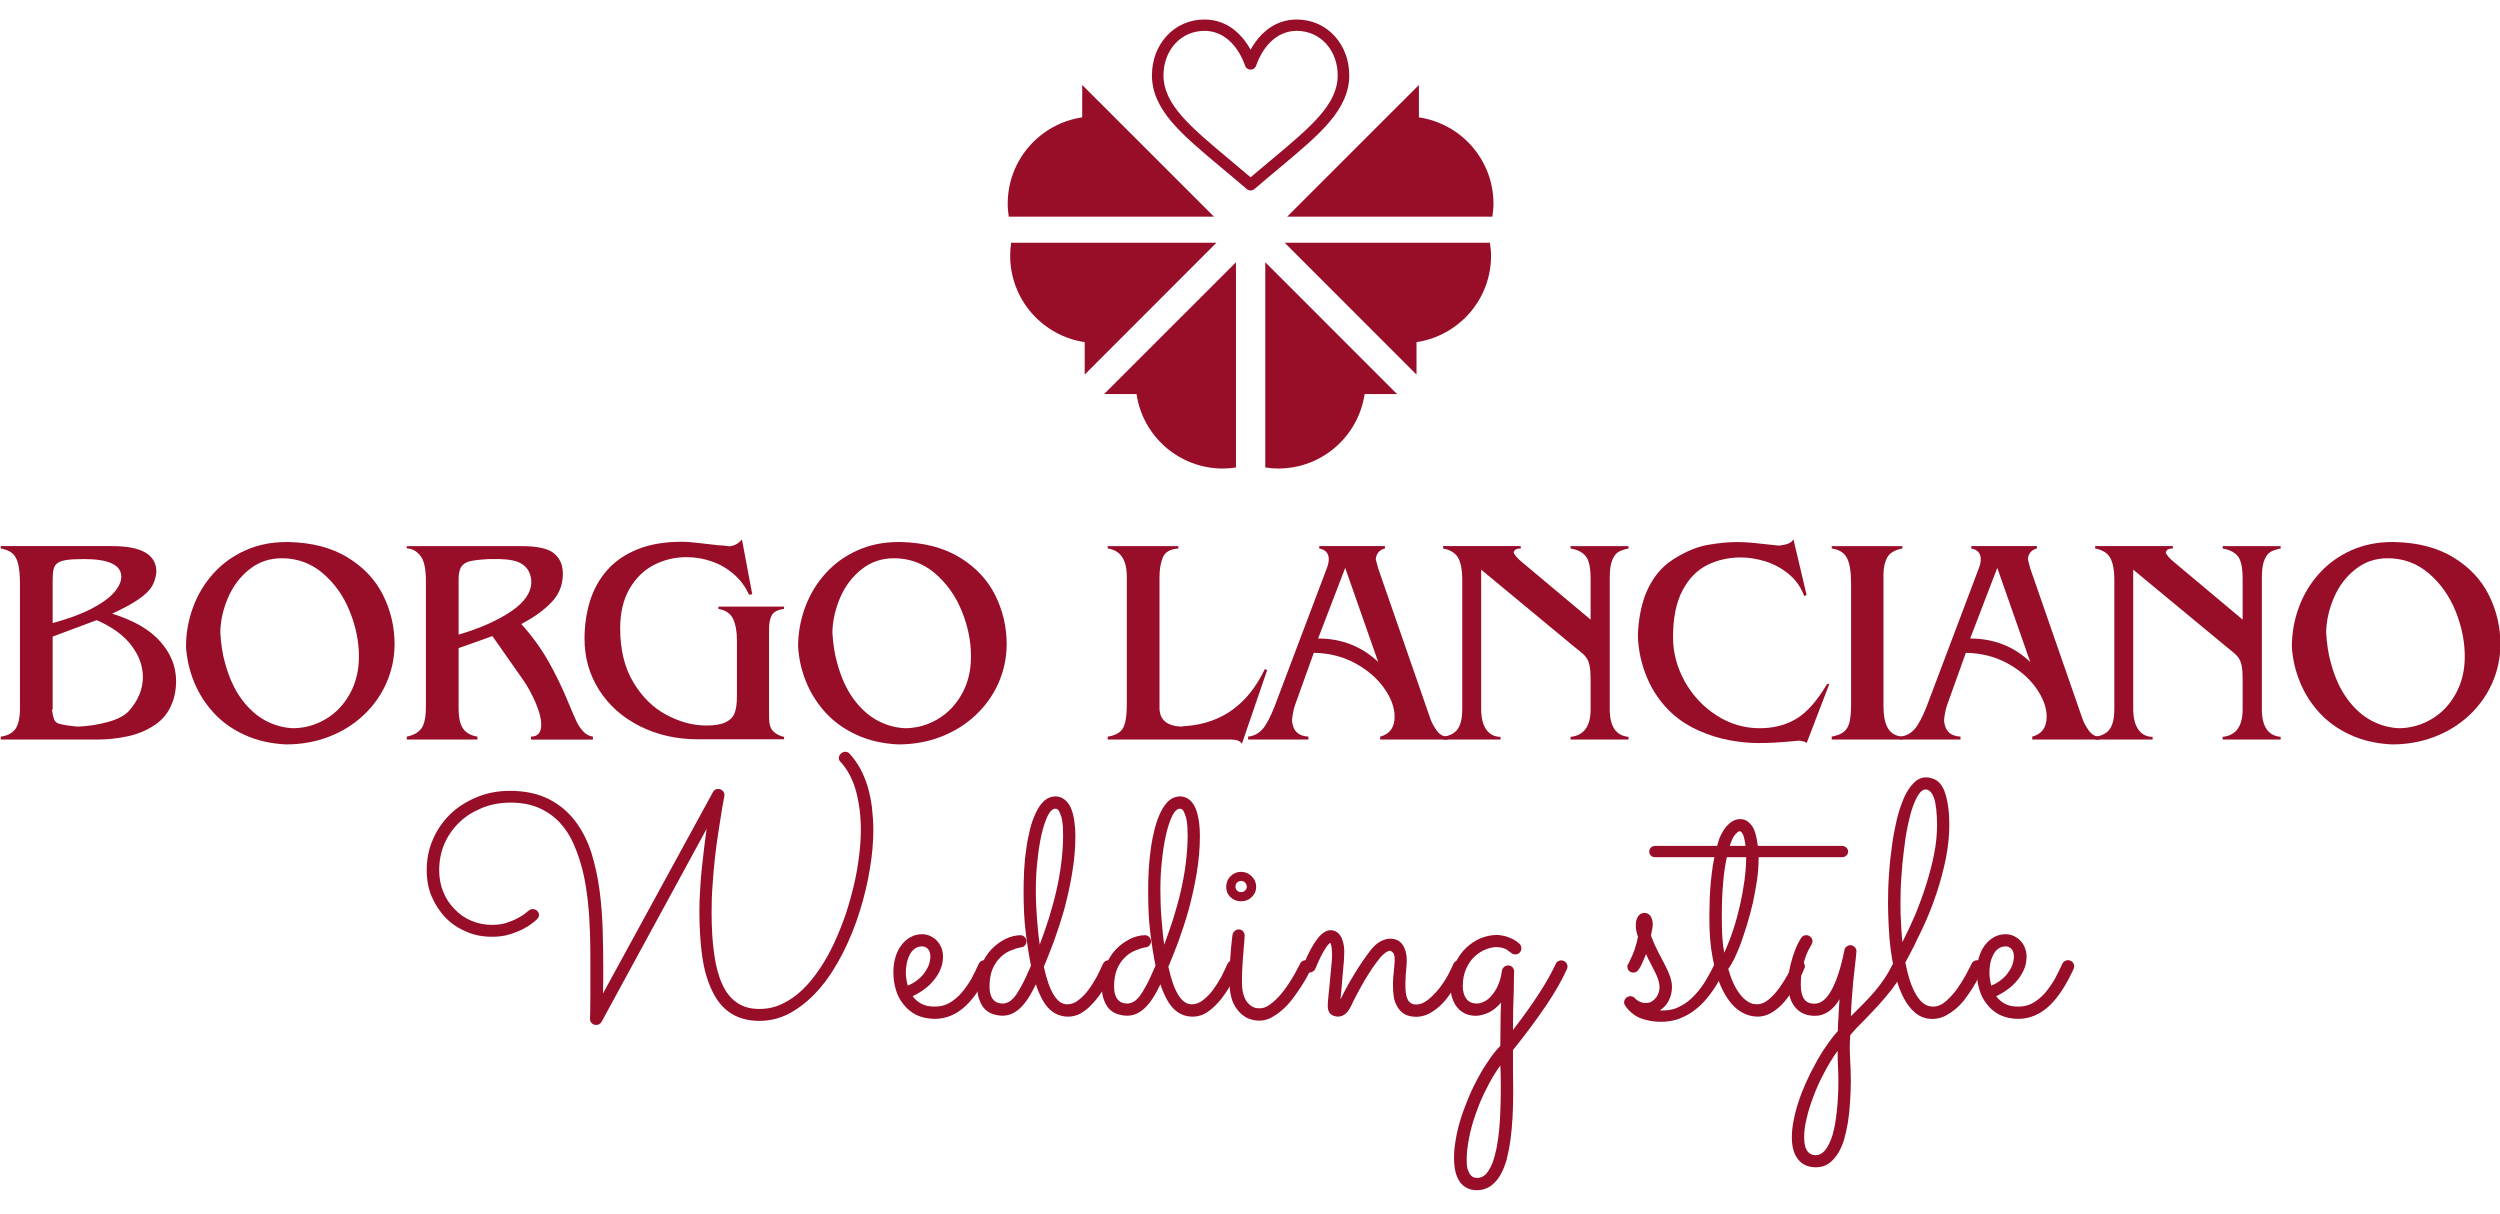 <?xml version="1.0" encoding="utf-8"?>
<!-- Generator: Adobe Illustrator 16.0.0, SVG Export Plug-In . SVG Version: 6.00 Build 0)  -->
<!DOCTYPE svg PUBLIC "-//W3C//DTD SVG 1.1//EN" "http://www.w3.org/Graphics/SVG/1.1/DTD/svg11.dtd">
<svg version="1.1" id="Livello_1" xmlns="http://www.w3.org/2000/svg" xmlns:xlink="http://www.w3.org/1999/xlink" x="0px" y="0px"
	 width="566.93px" height="275.333px" viewBox="0 0 566.93 275.333" enable-background="new 0 0 566.93 275.333"
	 xml:space="preserve">
<g>
	<path fill="#980E29" d="M160.232,187.976c-0.179,1.22-0.35,2.579-0.527,4.063c-0.182,1.482-0.352,3.053-0.529,4.668
		c-0.18,1.662-0.313,3.313-0.397,4.979c-0.132,1.699-0.179,3.361-0.179,4.934c0,3.883,0.229,7.33,0.662,10.393
		c0.444,3.051,1.237,5.668,2.295,7.813c1.058,2.182,2.428,3.836,4.195,4.969c1.719,1.098,3.883,1.711,6.441,1.711
		c2.692,0,5.205-0.698,7.55-2.098c2.332-1.398,4.448-3.232,6.396-5.547c1.899-2.268,3.571-4.932,5.073-7.896
		c1.502-2.969,2.74-6.065,3.751-9.297c1.02-3.229,1.766-6.424,2.295-9.607c0.529-3.146,0.794-6.111,0.794-8.813
		c0-1.748-0.132-3.447-0.313-5.113c-0.217-1.651-0.527-3.229-0.964-4.713c-0.442-1.482-1.02-2.834-1.682-4.103
		c-0.708-1.267-1.502-2.397-2.428-3.407c-0.267-0.257-0.576-0.437-1.013-0.437c-0.357,0-0.708,0.18-0.973,0.437
		c-0.312,0.264-0.444,0.612-0.444,0.963c0,0.396,0.134,0.697,0.396,0.918c1.597,1.746,2.74,3.928,3.487,6.594
		c0.708,2.701,1.104,5.63,1.104,8.814c0,1.795-0.132,3.75-0.396,5.848c-0.267,2.097-0.615,4.279-1.146,6.51
		c-0.529,2.27-1.153,4.496-1.897,6.765c-0.794,2.267-1.636,4.412-2.607,6.499c-0.973,2.098-2.069,4.063-3.307,5.896
		c-1.238,1.832-2.515,3.41-3.932,4.762c-1.406,1.352-2.957,2.4-4.591,3.184c-1.625,0.785-3.354,1.135-5.158,1.135
		c-2.029,0-3.713-0.48-5.072-1.437c-1.418-0.963-2.522-2.36-3.354-4.231c-0.841-1.844-1.455-4.146-1.814-6.858
		c-0.396-2.701-0.575-5.849-0.575-9.345c0-2.088,0.048-4.186,0.227-6.282c0.132-2.099,0.302-4.101,0.529-6.063
		c0.217-1.928,0.442-3.762,0.708-5.414c0.264-1.662,0.479-3.146,0.699-4.459c0.18-1.267,0.357-2.269,0.527-3.053
		c0.132-0.781,0.229-1.218,0.229-1.354c0-0.348-0.132-0.696-0.397-0.963c-0.264-0.264-0.623-0.436-1.02-0.436
		c-0.567,0-0.975,0.266-1.19,0.7l-24.933,45.661v-1.221c0-0.527,0.047-1.049,0.047-1.615v-1.662v-1.615
		c0-2.617-0.047-5.413-0.132-8.38c-0.097-2.968-0.313-5.933-0.708-8.908c-0.397-2.968-1.021-5.802-1.854-8.515
		c-0.888-2.701-2.079-5.063-3.666-7.15c-1.587-2.1-3.569-3.761-5.962-4.979c-2.418-1.229-5.375-1.883-8.859-1.883
		c-2.74,0-5.217,0.481-7.513,1.445c-2.287,0.954-4.315,2.223-6,3.838c-1.672,1.661-2.995,3.541-3.93,5.725
		c-0.963,2.183-1.408,4.535-1.408,6.982c0,2.182,0.352,4.186,1.145,6.018c0.803,1.834,1.859,3.449,3.184,4.809
		c1.323,1.354,2.91,2.4,4.724,3.139c1.76,0.793,3.704,1.133,5.773,1.133c1.502,0,2.825-0.17,4.063-0.565
		c1.237-0.387,2.297-0.819,3.186-1.306c0.879-0.48,1.587-0.963,2.117-1.395c0.527-0.437,0.793-0.652,0.841-0.746
		c0.264-0.258,0.435-0.566,0.435-0.955c0-0.351-0.17-0.66-0.435-0.916c-0.274-0.265-0.624-0.396-0.973-0.396
		c-0.397,0-0.711,0.133-0.975,0.396c-0.047,0-0.265,0.172-0.662,0.521c-0.396,0.349-0.973,0.698-1.681,1.094
		c-0.7,0.39-1.587,0.738-2.598,1.089c-1.021,0.348-2.117,0.48-3.354,0.48c-1.635,0-3.175-0.303-4.639-0.918
		c-1.455-0.612-2.731-1.48-3.789-2.616c-1.105-1.095-1.994-2.399-2.607-3.931c-0.614-1.481-0.926-3.146-0.926-4.93
		c0-2.053,0.349-4.019,1.143-5.896c0.793-1.834,1.899-3.45,3.316-4.848c1.408-1.398,3.127-2.486,5.121-3.315
		c1.984-0.832,4.186-1.267,6.614-1.267c2.428,0,4.544,0.396,6.356,1.182c1.807,0.783,3.401,1.869,4.726,3.27
		c1.32,1.397,2.38,3.062,3.222,4.933c0.831,1.927,1.54,3.978,2.069,6.157c0.527,2.186,0.888,4.498,1.151,6.897
		c0.265,2.399,0.396,4.8,0.481,7.246s0.085,4.8,0.085,7.161v6.68c0,1.652-0.038,2.967-0.038,3.92
		c-0.047,0.928-0.047,1.446-0.047,1.532c0,0.351,0.085,0.698,0.35,1.002c0.266,0.265,0.624,0.442,1.067,0.442
		c0.529,0,0.964-0.266,1.229-0.746L160.232,187.976z"/>
	<path fill="#980E29" d="M205.553,222.11c-0.085-0.48-0.133-0.953-0.133-1.396c0-0.698,0.047-1.389,0.18-2.137
		c0.132-0.699,0.352-1.35,0.662-1.966c0.264-0.612,0.661-1.085,1.143-1.435c0.444-0.35,1.021-0.567,1.729-0.567
		c0.481,0,0.926,0.22,1.275,0.567c0.35,0.387,0.575,0.953,0.575,1.699c0,0.65-0.132,1.305-0.357,1.965
		c-0.266,0.652-0.614,1.268-1.06,1.871c-0.435,0.613-1.011,1.145-1.635,1.617c-0.614,0.479-1.323,0.877-2.067,1.18
		C205.732,223.075,205.647,222.641,205.553,222.11z M209.7,224.256c0.841-0.614,1.549-1.313,2.162-2.098
		c0.624-0.746,1.105-1.568,1.455-2.447c0.359-0.869,0.529-1.834,0.529-2.834c0-0.785-0.169-1.483-0.435-2.1
		c-0.266-0.613-0.624-1.134-1.06-1.566c-0.442-0.443-0.973-0.746-1.502-1.012c-0.576-0.218-1.151-0.351-1.719-0.351
		c-0.974,0-1.861,0.229-2.655,0.659c-0.794,0.439-1.502,1.052-2.067,1.834c-0.624,0.783-1.061,1.748-1.37,2.798
		c-0.313,1.038-0.444,2.22-0.444,3.446c0,1.269,0.18,2.533,0.529,3.752c0.357,1.268,0.926,2.4,1.72,3.363
		c0.756,1.002,1.729,1.832,2.919,2.438c1.19,0.565,2.598,0.916,4.279,0.916c2.561-0.038,4.854-1.002,6.878-2.882
		c2.031-1.87,3.893-4.715,5.612-8.467c0-0.084,0.036-0.17,0.084-0.265c0-0.085,0.048-0.17,0.048-0.302
		c0-0.35-0.132-0.652-0.397-0.965c-0.265-0.254-0.624-0.434-1.021-0.434c-0.267,0-0.529,0.086-0.746,0.217
		c-0.229,0.133-0.397,0.313-0.529,0.565c-0.529,1.183-1.104,2.362-1.719,3.496c-0.662,1.133-1.417,2.183-2.211,3.146
		c-0.841,0.957-1.769,1.703-2.74,2.27c-0.964,0.566-2.069,0.831-3.307,0.831c-1.19,0-2.201-0.181-2.995-0.614
		c-0.841-0.436-1.502-1.001-2.031-1.746C207.934,225.475,208.822,224.909,209.7,224.256z"/>
	<path fill="#980E29" d="M240.641,195.922c-0.264,2.135-0.661,4.23-1.152,6.33c-0.48,2.098-1.058,4.101-1.672,6.113
		c-0.662,2.002-1.321,3.967-2.029,5.848c-0.267-1.664-0.444-3.582-0.624-5.764c-0.17-2.183-0.266-4.316-0.266-6.5
		c0-2.277,0.096-4.496,0.358-6.728c0.217-2.185,0.529-4.195,0.926-5.935c0.397-1.748,0.879-3.193,1.408-4.281
		c0.528-1.047,1.104-1.613,1.767-1.613c0.358,0,0.624,0.218,0.843,0.613c0.216,0.437,0.396,0.953,0.574,1.568
		c0.135,0.613,0.219,1.313,0.267,2.002c0,0.698,0.038,1.36,0.038,1.967C241.076,191.688,240.906,193.825,240.641,195.922z
		 M238.96,213.562c0.793-2.183,1.587-4.593,2.342-7.209c0.7-2.617,1.323-5.317,1.805-8.201c0.491-2.843,0.756-5.677,0.756-8.56
		c0-1.313-0.095-2.484-0.265-3.629c-0.179-1.086-0.444-2.051-0.794-2.834c-0.358-0.783-0.84-1.397-1.417-1.832
		c-0.576-0.436-1.238-0.698-2.031-0.698c-0.973,0-1.805,0.349-2.514,0.964c-0.708,0.613-1.322,1.482-1.854,2.568
		c-0.527,1.097-1.02,2.361-1.368,3.762c-0.352,1.436-0.662,2.918-0.879,4.496c-0.229,1.568-0.406,3.186-0.491,4.847
		c-0.085,1.653-0.132,3.269-0.132,4.8c0,3.485,0.132,6.633,0.489,9.43c0.352,2.834,0.747,5.328,1.191,7.512
		c-0.793,1.832-1.464,3.314-2.079,4.447c-0.615,1.136-1.144,2.006-1.635,2.617c-0.529,0.615-1.011,1.051-1.455,1.219
		c-0.443,0.23-0.878,0.314-1.237,0.314c-0.963,0-1.719-0.314-2.249-1c-0.527-0.699-0.747-1.662-0.747-2.884
		c0-1.491,0.217-2.796,0.662-3.894c0.437-1.049,1.06-1.965,1.769-2.653c0.697-0.699,1.455-1.229,2.333-1.578
		c0.841-0.351,1.634-0.612,2.381-0.733c0.357,0,0.662-0.183,0.888-0.445c0.217-0.256,0.35-0.605,0.35-0.954
		c0-0.351-0.17-0.699-0.442-0.964c-0.267-0.266-0.567-0.387-0.926-0.387c-1.145,0-2.286,0.301-3.438,0.869
		c-1.143,0.563-2.202,1.35-3.175,2.352c-0.974,1.049-1.719,2.275-2.295,3.676c-0.624,1.436-0.89,3.004-0.89,4.667
		c0,1.218,0.134,2.269,0.491,3.101c0.313,0.867,0.708,1.566,1.238,2.096c0.529,0.521,1.143,0.916,1.852,1.136
		c0.709,0.218,1.408,0.351,2.164,0.351c1.408,0,2.692-0.529,3.921-1.662c1.237-1.135,2.43-2.92,3.619-5.451
		c0.89,2.615,1.898,4.496,3.089,5.631c1.2,1.134,2.607,1.699,4.28,1.699c0.888,0,1.769-0.217,2.562-0.613
		c0.793-0.434,1.55-0.955,2.258-1.653c0.699-0.661,1.358-1.397,1.982-2.229c0.614-0.832,1.145-1.662,1.636-2.445
		c0.48-0.784,0.878-1.566,1.228-2.27c0.359-0.699,0.576-1.217,0.756-1.662c0.085-0.123,0.132-0.303,0.132-0.52
		c0-0.35-0.18-0.652-0.442-0.964c-0.267-0.254-0.614-0.435-0.975-0.435c-0.612,0-1.059,0.312-1.321,0.879
		c-0.352,0.783-0.793,1.738-1.323,2.787c-0.577,1.047-1.19,2.049-1.899,3.014c-0.697,0.963-1.502,1.746-2.295,2.361
		c-0.794,0.65-1.672,0.955-2.561,0.955c-2.287,0-4.054-2.834-5.291-8.515C237.372,217.663,238.118,215.782,238.96,213.562z"/>
	<path fill="#980E29" d="M268.88,195.922c-0.264,2.135-0.661,4.23-1.145,6.33c-0.489,2.098-1.058,4.101-1.681,6.113
		c-0.662,2.002-1.323,3.967-2.032,5.848c-0.264-1.664-0.435-3.582-0.612-5.764c-0.182-2.183-0.267-4.316-0.267-6.5
		c0-2.277,0.085-4.496,0.352-6.728c0.227-2.185,0.527-4.195,0.926-5.935c0.396-1.748,0.888-3.193,1.417-4.281
		c0.528-1.047,1.104-1.613,1.766-1.613c0.352,0,0.615,0.218,0.832,0.613c0.229,0.437,0.397,0.953,0.577,1.568
		c0.132,0.613,0.217,1.313,0.264,2.002c0,0.698,0.047,1.36,0.047,1.967C269.324,191.688,269.145,193.825,268.88,195.922z
		 M267.208,213.562c0.794-2.183,1.587-4.593,2.333-7.209c0.708-2.617,1.321-5.317,1.813-8.201c0.481-2.843,0.747-5.677,0.747-8.56
		c0-1.313-0.085-2.484-0.265-3.629c-0.179-1.086-0.444-2.051-0.793-2.834c-0.352-0.783-0.841-1.397-1.407-1.832
		c-0.577-0.436-1.238-0.698-2.032-0.698c-0.973,0-1.813,0.349-2.521,0.964c-0.699,0.613-1.322,1.482-1.854,2.568
		c-0.527,1.097-1.011,2.361-1.37,3.762c-0.35,1.436-0.661,2.918-0.879,4.496c-0.217,1.568-0.396,3.186-0.48,4.847
		c-0.096,1.653-0.132,3.269-0.132,4.8c0,3.485,0.132,6.633,0.479,9.43c0.352,2.834,0.747,5.328,1.191,7.512
		c-0.794,1.832-1.455,3.314-2.069,4.447c-0.624,1.136-1.153,2.006-1.635,2.617c-0.529,0.615-1.021,1.051-1.455,1.219
		c-0.444,0.23-0.888,0.314-1.237,0.314c-0.974,0-1.72-0.314-2.249-1c-0.527-0.699-0.756-1.662-0.756-2.884
		c0-1.491,0.229-2.796,0.662-3.894c0.444-1.049,1.058-1.965,1.767-2.653c0.708-0.699,1.455-1.229,2.345-1.578
		c0.832-0.351,1.625-0.612,2.381-0.733c0.35,0,0.662-0.183,0.879-0.445c0.227-0.256,0.357-0.605,0.357-0.954
		c0-0.351-0.18-0.699-0.442-0.964c-0.267-0.266-0.577-0.387-0.926-0.387c-1.153,0-2.296,0.301-3.439,0.869
		c-1.153,0.563-2.211,1.35-3.184,2.352c-0.975,1.049-1.721,2.275-2.295,3.676c-0.614,1.436-0.881,3.004-0.881,4.667
		c0,1.218,0.134,2.269,0.481,3.101c0.313,0.867,0.709,1.566,1.238,2.096c0.527,0.521,1.151,0.916,1.852,1.136
		c0.709,0.218,1.417,0.351,2.164,0.351c1.417,0,2.693-0.529,3.931-1.662c1.237-1.135,2.43-2.92,3.618-5.451
		c0.878,2.615,1.899,4.496,3.089,5.631c1.19,1.134,2.6,1.699,4.28,1.699c0.878,0,1.769-0.217,2.562-0.613
		c0.794-0.434,1.54-0.955,2.249-1.653c0.708-0.661,1.368-1.397,1.981-2.229c0.624-0.832,1.153-1.662,1.635-2.445
		c0.491-0.784,0.89-1.566,1.237-2.27c0.352-0.699,0.577-1.217,0.747-1.662c0.095-0.123,0.133-0.303,0.133-0.52
		c0-0.35-0.17-0.652-0.435-0.964c-0.267-0.254-0.624-0.435-0.975-0.435c-0.622,0-1.058,0.312-1.321,0.879
		c-0.359,0.783-0.793,1.738-1.322,2.787c-0.577,1.047-1.2,2.049-1.899,3.014c-0.708,0.963-1.502,1.746-2.295,2.361
		c-0.793,0.65-1.682,0.955-2.561,0.955c-2.296,0-4.063-2.834-5.3-8.515C265.611,217.663,266.367,215.782,267.208,213.562z"/>
	<path fill="#980E29" d="M282.343,201.95c-0.264,0.254-0.529,0.35-0.888,0.35c-0.352,0-0.661-0.096-0.928-0.35
		c-0.264-0.265-0.35-0.529-0.35-0.879s0.085-0.65,0.35-0.917c0.267-0.264,0.576-0.387,0.928-0.387c0.357,0,0.624,0.123,0.888,0.387
		c0.265,0.267,0.396,0.567,0.396,0.917S282.607,201.686,282.343,201.95z M279.207,226.088c0.264,1.086,0.708,2.002,1.32,2.787
		c0.576,0.795,1.285,1.396,2.117,1.879c0.84,0.436,1.814,0.699,2.957,0.699c0.89,0,1.729-0.218,2.563-0.613
		c0.841-0.473,1.634-0.955,2.428-1.652c0.794-0.661,1.503-1.398,2.212-2.275c0.659-0.871,1.274-1.703,1.852-2.57
		c0.575-0.879,1.104-1.699,1.55-2.483c0.435-0.794,0.794-1.491,1.097-2.099c0.095-0.18,0.18-0.35,0.18-0.613
		c0-0.352-0.133-0.65-0.396-0.964c-0.266-0.254-0.613-0.437-1.021-0.437c-0.264,0-0.526,0.086-0.746,0.219
		c-0.217,0.134-0.396,0.313-0.479,0.566c-0.794,1.529-1.55,2.93-2.344,4.146c-0.794,1.229-1.588,2.314-2.383,3.193
		c-0.793,0.869-1.587,1.566-2.296,2.049c-0.744,0.521-1.454,0.738-2.163,0.738c-0.441,0-0.878-0.039-1.32-0.219
		c-0.444-0.171-0.879-0.48-1.276-0.916c-0.444-0.436-0.755-1.05-1.021-1.833c-0.266-0.782-0.396-1.834-0.396-3.146
		c0-0.955,0-2.002,0.085-3.137c0.047-1.134,0.132-2.23,0.229-3.277c0.084-1.002,0.132-1.871,0.218-2.618
		c0.046-0.698,0.084-1.181,0.084-1.351c0-0.351-0.131-0.662-0.351-0.963c-0.265-0.266-0.575-0.437-0.926-0.437
		c-0.442,0-0.746,0.132-1.011,0.387c-0.264,0.267-0.444,0.577-0.491,0.929c-0.441,3.531-0.661,7.064-0.661,10.563
		C278.81,223.858,278.942,225.04,279.207,226.088z M284.592,199.768c-0.18-0.398-0.444-0.746-0.747-1.049
		c-0.311-0.313-0.661-0.567-1.058-0.747c-0.444-0.169-0.89-0.265-1.332-0.265c-0.482,0-0.928,0.096-1.322,0.265
		c-0.437,0.18-0.794,0.435-1.105,0.747c-0.303,0.303-0.528,0.65-0.698,1.049c-0.182,0.436-0.266,0.867-0.266,1.305
		c0,0.963,0.302,1.748,0.964,2.361c0.67,0.65,1.464,0.953,2.43,0.953c0.926,0,1.729-0.303,2.39-0.953
		c0.662-0.613,1.012-1.398,1.012-2.361C284.856,200.635,284.771,200.202,284.592,199.768z"/>
	<path fill="#980E29" d="M304.232,224.038l0.265-3.193l0.267-3.012c0.039-0.955,0.085-1.653,0.085-2.09
		c0-0.566-0.085-1.134-0.18-1.709c-0.134-0.568-0.304-1.086-0.527-1.568c-0.266-0.436-0.567-0.832-0.965-1.086
		c-0.405-0.266-0.89-0.442-1.417-0.442c-0.976,0-1.983,0.66-2.957,1.879c-0.975,1.222-2.031,3.146-3.137,5.765
		c-0.085,0.217-0.085,0.396-0.085,0.565c0,0.396,0.085,0.746,0.349,1.001c0.274,0.266,0.578,0.396,1.021,0.396
		c0.265,0,0.479-0.049,0.743-0.219c0.268-0.132,0.445-0.35,0.578-0.613c0.878-2.137,1.634-3.619,2.21-4.498
		c0.529-0.83,0.926-1.303,1.189-1.396c0.134,0.182,0.219,0.529,0.304,1.051c0.048,0.565,0.094,1.182,0.094,1.795
		c0,0.48-0.046,1.049-0.094,1.736c-0.085,0.7-0.132,1.446-0.218,2.229c-0.086,0.785-0.132,1.615-0.219,2.399
		c-0.095,0.784-0.133,1.53-0.228,2.229c-0.085,0.699-0.132,1.313-0.17,1.834c-0.047,0.519-0.047,0.83-0.047,1
		c0,0.785,0.18,1.398,0.613,1.834c0.442,0.396,1.021,0.613,1.768,0.613c0.491,0,0.974-0.17,1.502-0.521
		c0.482-0.351,0.974-1.013,1.502-2.062c0.218-0.521,0.576-1.219,1.012-2.051c0.442-0.832,0.891-1.701,1.416-2.615
		c0.482-0.871,1.013-1.787,1.637-2.703c0.566-0.926,1.144-1.748,1.721-2.492c0.528-0.737,1.058-1.354,1.587-1.786
		c0.529-0.437,0.973-0.699,1.369-0.699c0.17,0,0.396,0.171,0.662,0.437c0.265,0.265,0.396,0.783,0.396,1.568
		c0,0.479-0.046,0.963-0.094,1.481l-0.132,1.575c-0.086,0.521-0.133,1.002-0.133,1.438c-0.037,0.48-0.037,0.917-0.037,1.268
		c0,0.879,0.037,1.701,0.17,2.58c0.132,0.869,0.406,1.613,0.803,2.313c0.396,0.697,0.926,1.268,1.624,1.701
		c0.709,0.396,1.598,0.611,2.74,0.611c0.974,0,1.945-0.264,2.825-0.699c0.879-0.479,1.767-1.094,2.56-1.832
		c0.794-0.745,1.502-1.576,2.116-2.493c0.615-0.868,1.189-1.747,1.683-2.531c0.481-0.782,0.879-1.481,1.19-2.097l0.614-1.221
		c0.047-0.17,0.085-0.351,0.085-0.521c0-0.351-0.135-0.661-0.397-0.964c-0.265-0.301-0.566-0.48-1.011-0.48
		c-0.266,0-0.528,0.086-0.746,0.217c-0.265,0.182-0.444,0.352-0.539,0.613c-0.264,0.652-0.699,1.483-1.229,2.533
		c-0.575,1.049-1.237,2.049-1.983,3.014c-0.803,1.002-1.634,1.869-2.522,2.568c-0.878,0.747-1.804,1.098-2.729,1.098
		c-0.529,0-0.925-0.086-1.237-0.351c-0.357-0.218-0.576-0.528-0.756-0.964c-0.17-0.387-0.303-0.868-0.35-1.398
		c-0.084-0.52-0.084-1.086-0.084-1.699c0-0.436,0-0.955,0.035-1.481c0-0.521,0.049-1.052,0.096-1.567l0.133-1.445
		c0-0.437,0.037-0.822,0.037-1.172c0-1.36-0.303-2.494-0.925-3.447c-0.614-0.918-1.589-1.399-2.863-1.399
		c-0.66,0-1.369,0.218-2.078,0.567c-0.746,0.387-1.455,1.001-2.163,1.832c-0.7,0.916-1.408,1.881-2.07,2.836
		c-0.66,0.964-1.282,1.964-1.896,2.966c-0.613,1.011-1.152,1.965-1.684,2.929c-0.526,0.965-0.964,1.881-1.358,2.664
		C304.053,225.958,304.14,225.077,304.232,224.038z"/>
	<path fill="#980E29" d="M340.331,244.898v3.146c0,1.183-0.048,2.485-0.095,3.885c-0.038,1.396-0.133,2.797-0.265,4.232
		c-0.133,1.35-0.313,2.748-0.576,4.107c-0.266,1.268-0.567,2.438-0.964,3.486c-0.396,1-0.889,1.834-1.418,2.447
		c-0.566,0.611-1.237,0.916-2.03,0.916c-0.265,0-0.529-0.049-0.794-0.134s-0.529-0.304-0.746-0.565
		c-0.265-0.351-0.442-0.783-0.623-1.268c-0.171-0.564-0.218-1.313-0.218-2.184c0-1.436,0.179-3.051,0.528-4.846
		c0.357-1.834,0.842-3.668,1.551-5.584c0.661-1.928,1.454-3.847,2.428-5.68c0.926-1.917,1.984-3.664,3.127-5.234
		C340.283,242.717,340.331,243.813,340.331,244.898z M343.156,228.573c0.036-1.568,0.084-2.966,0.132-4.195
		c0-1.219,0.038-2.182,0.038-2.871c0-0.698,0.046-1.096,0.046-1.144c0-0.35-0.132-0.698-0.356-1.002
		c-0.266-0.264-0.566-0.435-0.964-0.435c-0.396,0-0.708,0.134-0.976,0.35c-0.264,0.266-0.441,0.52-0.479,0.869
		c-0.18,1.314-0.492,2.4-0.889,3.316c-0.443,0.963-0.928,1.709-1.455,2.313c-0.529,0.614-1.104,1.097-1.674,1.358
		c-0.624,0.304-1.151,0.436-1.635,0.436c-1.104,0-1.896-0.352-2.429-1.096c-0.528-0.698-0.793-1.65-0.793-2.834
		c0-1.566,0.265-2.883,0.793-4.018c0.53-1.133,1.144-2.051,1.938-2.748c0.758-0.699,1.589-1.229,2.478-1.578
		c0.878-0.35,1.72-0.521,2.466-0.521c0.491,0,0.938,0.086,1.285,0.171c0.35,0.094,0.661,0.227,0.925,0.35
		c0.265,0.181,0.444,0.313,0.614,0.443c0.18,0.17,0.313,0.256,0.396,0.303c0.313,0.267,0.671,0.396,1.021,0.396
		c0.35,0,0.709-0.132,0.974-0.396c0.267-0.264,0.396-0.613,0.396-1.002c0-0.35-0.132-0.66-0.396-1.01
		c-0.047,0-0.18-0.086-0.442-0.35c-0.266-0.219-0.614-0.436-1.06-0.691c-0.444-0.226-1.021-0.443-1.635-0.66
		c-0.661-0.17-1.37-0.303-2.115-0.303c-1.153,0-2.345,0.266-3.582,0.737c-1.228,0.528-2.333,1.267-3.354,2.229
		c-1.013,0.963-1.854,2.182-2.515,3.664c-0.662,1.482-0.973,3.145-0.973,5.063c0,0.965,0.131,1.832,0.396,2.615
		c0.265,0.832,0.622,1.531,1.151,2.146c0.482,0.613,1.105,1.049,1.805,1.396c0.708,0.305,1.504,0.481,2.393,0.481
		c0.963,0,1.981-0.313,3.041-0.793c1.012-0.521,1.897-1.269,2.691-2.222c-0.085,1.439-0.133,2.968-0.133,4.668
		c0,1.662-0.047,3.398-0.047,5.148c-1.011,1.047-1.983,2.275-2.863,3.664c-0.926,1.313-1.767,2.76-2.521,4.242
		c-0.794,1.482-1.493,2.967-2.116,4.582c-0.614,1.521-1.189,3.053-1.635,4.584c-0.438,1.48-0.794,2.965-1.011,4.447
		c-0.267,1.398-0.352,2.75-0.352,3.979c0,2.314,0.437,4.102,1.323,5.367c0.878,1.219,2.2,1.879,3.882,1.879
		c1.146,0,2.116-0.313,2.995-0.877c0.888-0.605,1.588-1.4,2.211-2.4c0.613-1.049,1.104-2.229,1.503-3.582
		c0.35-1.436,0.66-2.918,0.878-4.532c0.217-1.701,0.396-3.411,0.481-5.195c0.095-1.834,0.143-3.629,0.143-5.461
		c0-1.834-0.048-3.532-0.048-5.063v-4.666c3.042-3.799,5.556-7.201,7.587-10.215s3.58-5.763,4.677-8.209
		c0.046-0.17,0.097-0.352,0.097-0.521c0-0.352-0.135-0.699-0.398-0.965c-0.264-0.264-0.622-0.434-1.02-0.434
		c-0.305,0-0.566,0.084-0.747,0.217c-0.228,0.133-0.396,0.303-0.49,0.565c-1.854,4.017-5.074,8.994-9.703,15.013
		C343.11,231.804,343.11,230.104,343.156,228.573z"/>
	<path fill="#980E29" d="M374.269,218.397c0.35,0.663,0.661,1.268,0.964,1.881c0.313,0.614,0.576,1.229,0.794,1.832
		c0.179,0.614,0.313,1.229,0.313,1.833c0,0.351-0.085,0.7-0.181,1.097c-0.132,0.39-0.303,0.783-0.564,1.133
		c-0.267,0.352-0.577,0.652-0.976,0.918c-0.396,0.266-0.879,0.351-1.502,0.351c-0.313,0-0.612-0.047-0.879-0.133
		c-0.265-0.085-0.527-0.218-0.756-0.351c-0.217-0.133-0.396-0.266-0.529-0.388c-0.17-0.095-0.217-0.179-0.217-0.265
		c-0.313-0.266-0.662-0.396-1.021-0.396c-0.396,0-0.745,0.18-1.012,0.434c-0.265,0.314-0.396,0.615-0.396,0.966
		c0,0.267,0.047,0.528,0.217,0.698c0.889,1.353,2.032,2.269,3.448,2.883c1.407,0.521,2.995,0.83,4.677,0.83
		c1.369,0,2.646-0.217,3.798-0.565c1.146-0.442,2.248-0.963,3.223-1.614c0.964-0.699,1.891-1.445,2.685-2.314
		c0.803-0.879,1.464-1.747,2.077-2.616c0.614-0.879,1.145-1.747,1.588-2.627c0.445-0.868,0.793-1.614,1.058-2.269
		c0.097-0.17,0.135-0.35,0.135-0.565c0-0.351-0.135-0.651-0.352-0.964c-0.265-0.254-0.575-0.436-1.021-0.436
		c-0.437,0-0.794,0.313-1.013,0.832c-0.575,1.219-1.235,2.483-1.982,3.713c-0.755,1.267-1.587,2.398-2.562,3.4
		c-0.974,1.051-2.03,1.881-3.222,2.482c-1.188,0.662-2.475,0.966-3.883,0.966h-0.352c-0.133,0-0.272,0-0.405-0.039
		c0.974-0.612,1.636-1.396,2.079-2.358c0.442-0.918,0.659-1.918,0.659-2.97c0-0.782-0.18-1.575-0.442-2.36
		c-0.267-0.785-0.66-1.615-1.095-2.484c-0.444-0.869-0.976-1.881-1.552-2.967c-0.575-1.096-1.144-2.36-1.673-3.76
		c0.085-0.566,0.17-1.051,0.268-1.438c0.084-0.396,0.132-0.785,0.132-1.184c0-0.697-0.182-1.303-0.491-1.832
		c-0.352-0.48-0.794-0.735-1.37-0.735c-0.614,0-1.097,0.255-1.455,0.782c-0.35,0.521-0.529,1.173-0.529,1.967
		c0,0.436,0,0.82,0.097,1.219c0.085,0.396,0.218,0.869,0.396,1.438c-0.18,1.012-0.442,1.967-0.757,2.881
		c-0.302,0.918-0.794,2.015-1.407,3.232c-0.133,0.18-0.227,0.311-0.227,0.395v0.304c0,0.351,0.094,0.661,0.358,0.916
		c0.218,0.265,0.575,0.397,1.011,0.397c0.357,0,0.624-0.086,0.888-0.352c0.219-0.218,0.438-0.527,0.699-0.964
		c0.265-0.521,0.492-1.049,0.71-1.565c0.217-0.482,0.396-0.918,0.576-1.314C373.561,217.045,373.907,217.747,374.269,218.397z"/>
	<path fill="#980E29" d="M395.317,189.375c0.218,0.613,0.397,1.396,0.53,2.447h-3.581c0.396-1.23,0.793-2.1,1.237-2.58
		c0.441-0.482,0.755-0.746,1.021-0.746S395.053,188.808,395.317,189.375z M390.594,212.768c-0.085-1.219-0.131-2.703-0.131-4.535
		c0-3.186,0.083-5.896,0.311-8.162c0.171-2.268,0.483-4.148,0.832-5.679h4.374c0,1.577-0.132,3.278-0.359,5.11
		c-0.265,1.834-0.565,3.713-1.012,5.631c-0.442,1.92-0.925,3.798-1.549,5.679c-0.614,1.871-1.322,3.618-2.021,5.233
		C390.811,215.083,390.679,213.995,390.594,212.768z M418.66,192.17c-0.264-0.227-0.623-0.348-1.02-0.348H398.62
		c-0.084-0.881-0.264-1.713-0.442-2.447c-0.169-0.699-0.436-1.353-0.744-1.881c-0.35-0.521-0.758-0.955-1.192-1.268
		c-0.441-0.303-0.972-0.48-1.587-0.48c-0.661,0-1.235,0.18-1.766,0.48c-0.53,0.313-1.021,0.747-1.456,1.268
		c-0.444,0.528-0.841,1.182-1.189,1.881c-0.357,0.734-0.624,1.566-0.842,2.447H375.41c-0.396,0-0.744,0.121-1.012,0.348
		c-0.264,0.256-0.396,0.567-0.396,0.918c0,0.435,0.133,0.736,0.396,0.955c0.268,0.264,0.614,0.349,1.012,0.349h13.367
		c-0.263,1.229-0.479,2.493-0.611,3.798c-0.182,1.313-0.268,2.532-0.352,3.76c-0.095,1.221-0.132,2.354-0.132,3.449
		c-0.048,1.086-0.048,2.051-0.048,2.834c0,3.27,0.218,6.283,0.747,8.995c0.489,2.701,1.188,5.063,2.162,7.065
		c0.974,2.013,2.114,3.543,3.485,4.629c1.369,1.05,2.92,1.615,4.64,1.615c0.965,0,1.854-0.266,2.729-0.697
		c0.889-0.482,1.685-1.088,2.478-1.834c0.744-0.746,1.405-1.567,2.029-2.447c0.614-0.868,1.146-1.747,1.588-2.568
		c0.443-0.793,0.842-1.529,1.145-2.146c0.264-0.604,0.444-1,0.529-1.18c0.094-0.17,0.132-0.34,0.132-0.521
		c0-0.351-0.132-0.651-0.397-0.964c-0.264-0.254-0.612-0.436-1.011-0.436c-0.661,0-1.104,0.313-1.322,0.881
		c-0.266,0.604-0.661,1.435-1.188,2.437c-0.577,1.048-1.237,2.06-1.946,3.062c-0.747,1.002-1.54,1.869-2.381,2.568
		c-0.878,0.7-1.721,1.051-2.607,1.051c-0.746,0-1.455-0.172-2.068-0.604c-0.66-0.396-1.284-0.966-1.813-1.71
		c-0.566-0.698-1.059-1.568-1.503-2.532c-0.435-0.954-0.831-2.052-1.143-3.185c0.35-0.436,0.794-1.182,1.32-2.184
		c0.491-1.001,0.976-2.182,1.502-3.533c0.482-1.351,0.976-2.844,1.456-4.412c0.48-1.565,0.927-3.229,1.322-4.931
		c0.359-1.663,0.66-3.364,0.926-5.063c0.228-1.662,0.358-3.27,0.358-4.801v-0.396h18.839c0.396,0,0.756-0.085,1.02-0.349
		c0.268-0.219,0.437-0.521,0.437-0.955C419.097,192.739,418.928,192.426,418.66,192.17z"/>
	<path fill="#980E29" d="M416.802,241.752c0.048,1.049,0.095,2.146,0.095,3.192c0,2.617-0.132,4.97-0.359,7.065
		c-0.217,2.098-0.527,3.847-0.964,5.377c-0.441,1.438-1.02,2.568-1.634,3.398c-0.623,0.748-1.37,1.182-2.164,1.182
		c-0.926,0-1.587-0.395-2.031-1.096c-0.441-0.736-0.611-1.748-0.611-2.967c0-1.268,0.17-2.701,0.564-4.279
		c0.359-1.615,0.891-3.27,1.55-5.018c0.661-1.748,1.454-3.533,2.382-5.242c0.927-1.785,1.944-3.486,3.089-5.063
		C416.716,239.532,416.765,240.667,416.802,241.752z M420.07,224.859c0.133-1.737,0.267-3.269,0.444-4.581
		c0.133-1.304,0.265-2.4,0.35-3.186c0.097-0.782,0.133-1.266,0.133-1.35c0-0.352-0.133-0.699-0.396-0.966
		c-0.265-0.264-0.614-0.437-1.011-0.437c-0.358,0-0.624,0.135-0.89,0.352c-0.265,0.219-0.396,0.48-0.435,0.784
		c-0.794,3.933-1.769,6.942-2.92,9.03c-1.145,2.1-2.429,3.101-3.835,3.101c-1.146,0-1.946-0.351-2.429-1.134
		c-0.481-0.735-0.71-1.785-0.71-3.184c0-1.313,0.096-2.58,0.359-3.715c0.265-1.134,0.528-2.097,0.831-2.882
		c0.313-0.784,0.623-1.437,0.888-1.868c0.266-0.445,0.352-0.615,0.352-0.615c0.133-0.219,0.227-0.48,0.227-0.748
		c0-0.348-0.132-0.696-0.396-0.953c-0.267-0.264-0.576-0.434-1.021-0.434c-0.526,0-0.878,0.217-1.144,0.604
		c0,0-0.181,0.218-0.443,0.746c-0.313,0.521-0.661,1.22-1.011,2.184c-0.36,0.954-0.71,2.053-1.021,3.363
		c-0.312,1.304-0.441,2.785-0.441,4.363c0,2.184,0.526,3.92,1.597,5.148c1.058,1.266,2.55,1.881,4.449,1.881
		c1.151,0,2.163-0.35,3.136-1.012c0.975-0.699,1.77-1.613,2.428-2.749c-0.085,1.097-0.179,2.269-0.216,3.532
		c-0.095,1.229-0.143,2.447-0.18,3.676c-0.889,1.001-1.769,2.135-2.646,3.449c-0.888,1.219-1.682,2.568-2.429,3.968
		c-0.793,1.397-1.502,2.834-2.163,4.317c-0.662,1.492-1.236,2.929-1.682,4.363c-0.481,1.398-0.831,2.797-1.099,4.193
		c-0.271,1.313-0.403,2.58-0.403,3.798c0,2.138,0.442,3.8,1.417,5.019c0.926,1.183,2.296,1.795,4.063,1.795
		c1.061,0,1.983-0.264,2.777-0.782c0.793-0.53,1.456-1.267,2.069-2.146c0.623-0.955,1.104-2.052,1.502-3.271
		c0.356-1.269,0.66-2.627,0.889-4.017c0.216-1.482,0.396-2.978,0.48-4.545c0.084-1.566,0.181-3.146,0.181-4.715
		c0-1.916-0.097-3.75-0.181-5.412c-0.087-1.75-0.087-3.449,0.048-5.103c0.974-1.144,2.029-2.276,3.174-3.364
		c1.104-1.18,2.212-2.268,3.307-3.494c1.068-1.183,2.126-2.447,3.139-3.752c0.974-1.313,1.853-2.797,2.646-4.412
		c0.095-0.131,0.134-0.302,0.134-0.52c0-0.35-0.134-0.699-0.396-1.012c-0.268-0.254-0.614-0.435-1.061-0.435
		c-0.264,0-0.527,0.087-0.746,0.218c-0.227,0.133-0.396,0.313-0.49,0.565c-0.613,1.229-1.275,2.399-1.984,3.448
		c-0.708,1.049-1.502,2.098-2.332,3.063c-0.888,1.002-1.768,1.965-2.655,2.834c-0.878,0.879-1.757,1.747-2.598,2.616
		C419.806,228.489,419.891,226.608,420.07,224.859z"/>
	<path fill="#980E29" d="M431.19,198.756c0.132-2.098,0.313-4.1,0.576-6.019c0.219-1.929,0.479-3.713,0.841-5.378
		c0.35-1.65,0.7-3.136,1.145-4.361c0.442-1.221,0.889-2.185,1.368-2.881c0.483-0.701,1.015-1.089,1.541-1.089
		c0.804,0,1.416,0.649,1.898,1.88c0.444,1.268,0.709,3.354,0.709,6.235c0,2.099-0.218,4.231-0.661,6.509
		c-0.445,2.27-1.058,4.582-1.768,6.852c-0.707,2.268-1.539,4.543-2.468,6.813c-0.974,2.268-1.944,4.364-2.956,6.329
		c-0.134-1.313-0.228-2.664-0.313-4.146c-0.085-1.447-0.132-2.969-0.132-4.545C430.974,202.904,431.021,200.854,431.19,198.756z
		 M449.813,219.191c0-0.351-0.133-0.698-0.398-1.011c-0.264-0.254-0.611-0.436-1.058-0.436c-0.265,0-0.528,0.086-0.745,0.219
		c-0.218,0.133-0.396,0.313-0.481,0.564c-0.358,0.661-0.804,1.53-1.37,2.626c-0.622,1.089-1.284,2.185-2.029,3.224
		c-0.794,1.049-1.636,1.965-2.561,2.758c-0.929,0.785-1.854,1.135-2.826,1.135c-1.502,0-2.738-0.878-3.798-2.663
		c-1.06-1.749-1.854-4.194-2.468-7.331c1.361-2.494,2.646-5.064,3.887-7.729c1.234-2.616,2.294-5.28,3.174-7.945
		c0.879-2.616,1.587-5.279,2.116-7.898c0.527-2.625,0.793-5.156,0.793-7.596c0-1.965-0.135-3.628-0.396-5.025
		c-0.266-1.397-0.565-2.483-1.01-3.363c-0.444-0.868-1.021-1.482-1.685-1.87c-0.66-0.351-1.405-0.565-2.2-0.565
		c-1.061,0-1.984,0.436-2.777,1.268c-0.842,0.83-1.597,1.964-2.211,3.361c-0.613,1.438-1.19,3.1-1.635,4.971
		c-0.442,1.927-0.843,3.932-1.104,6.027c-0.303,2.098-0.529,4.279-0.662,6.463c-0.17,2.221-0.217,4.362-0.217,6.414
		c0,1.437,0.047,3.053,0.132,4.885s0.218,3.761,0.482,5.726c0.265,1.966,0.623,3.884,1.058,5.763
		c0.445,1.871,1.067,3.534,1.813,5.019c0.747,1.481,1.674,2.663,2.738,3.532c1.06,0.879,2.335,1.353,3.838,1.353
		c0.974,0,1.852-0.217,2.737-0.604c0.833-0.436,1.627-0.918,2.42-1.578c0.756-0.604,1.465-1.352,2.124-2.184
		c0.615-0.822,1.191-1.654,1.723-2.484c0.528-0.832,0.973-1.614,1.405-2.398c0.397-0.783,0.759-1.443,1.021-2.05
		C449.727,219.542,449.813,219.361,449.813,219.191z"/>
	<path fill="#980E29" d="M451.276,222.11c-0.095-0.48-0.132-0.953-0.132-1.396c0-0.698,0.037-1.389,0.17-2.137
		c0.132-0.699,0.358-1.35,0.661-1.966c0.265-0.612,0.661-1.085,1.152-1.435c0.435-0.35,1.012-0.567,1.72-0.567
		c0.479,0,0.926,0.22,1.273,0.567c0.358,0.387,0.576,0.953,0.576,1.699c0,0.65-0.133,1.305-0.35,1.965
		c-0.265,0.652-0.623,1.268-1.06,1.871c-0.442,0.613-1.021,1.145-1.635,1.617c-0.624,0.479-1.323,0.877-2.078,1.18
		C451.446,223.075,451.361,222.641,451.276,222.11z M455.424,224.256c0.831-0.614,1.54-1.313,2.164-2.098
		c0.612-0.746,1.095-1.568,1.454-2.447c0.35-0.869,0.527-1.834,0.527-2.834c0-0.785-0.18-1.483-0.442-2.1
		c-0.266-0.613-0.613-1.134-1.06-1.566c-0.442-0.443-0.974-0.746-1.503-1.012c-0.575-0.218-1.143-0.351-1.719-0.351
		c-0.975,0-1.854,0.229-2.646,0.659c-0.794,0.439-1.502,1.052-2.079,1.834c-0.613,0.783-1.059,1.748-1.368,2.798
		c-0.304,1.038-0.436,2.22-0.436,3.446c0,1.269,0.169,2.533,0.528,3.752c0.35,1.268,0.926,2.4,1.719,3.363
		c0.747,1.002,1.72,1.832,2.91,2.438c1.19,0.565,2.608,0.916,4.28,0.916c2.56-0.038,4.854-1.002,6.887-2.882
		c2.031-1.87,3.883-4.715,5.603-8.467c0-0.084,0.049-0.17,0.084-0.265c0-0.085,0.051-0.17,0.051-0.302
		c0-0.35-0.135-0.652-0.398-0.965c-0.264-0.254-0.613-0.434-1.01-0.434c-0.267,0-0.529,0.086-0.756,0.217
		c-0.219,0.133-0.396,0.313-0.529,0.565c-0.529,1.183-1.105,2.362-1.72,3.496c-0.661,1.133-1.406,2.183-2.2,3.146
		c-0.842,0.957-1.769,1.703-2.74,2.27s-2.079,0.831-3.307,0.831c-1.2,0-2.211-0.181-3.005-0.614
		c-0.842-0.436-1.502-1.001-2.03-1.746C453.656,225.475,454.533,224.909,455.424,224.256z"/>
</g>
<g>
	<path fill="#980E29" d="M288.247,36.295c-1.492,1.247-3.032,2.532-4.647,3.911c-1.615-1.379-3.156-2.665-4.646-3.911
		c-9.1-7.605-15.107-12.622-15.107-19.226c0-2.721,0.926-5.262,2.608-7.132c1.71-1.89,4.07-2.938,6.659-2.938
		c3.592,0,5.915,2.173,7.237,3.996c1.183,1.635,1.794,3.278,2.002,3.911c0.182,0.529,0.682,0.888,1.247,0.888
		c0.567,0,1.067-0.359,1.247-0.888c0.207-0.633,0.822-2.276,2.003-3.911c1.322-1.823,3.647-3.996,7.236-3.996
		c2.59,0,4.948,1.048,6.659,2.938c1.684,1.87,2.607,4.411,2.607,7.132C303.354,23.673,297.346,28.69,288.247,36.295z M302.712,8.235
		c-2.21-2.456-5.271-3.808-8.626-3.808c-4.714,0-7.699,2.759-9.372,5.083c-0.436,0.595-0.802,1.2-1.114,1.767
		c-0.312-0.567-0.681-1.172-1.115-1.767c-1.672-2.324-4.655-5.083-9.372-5.083c-3.354,0-6.416,1.352-8.625,3.808
		c-2.105,2.343-3.26,5.48-3.26,8.833c0,3.656,1.455,7.048,4.573,10.686c2.787,3.259,6.802,6.613,11.451,10.496
		c1.729,1.446,3.521,2.939,5.432,4.583l0.057,0.048c0.246,0.208,0.55,0.312,0.86,0.312c0.313,0,0.614-0.104,0.86-0.312l0.057-0.048
		c1.908-1.644,3.703-3.136,5.435-4.583c4.646-3.883,8.661-7.236,11.447-10.496c3.118-3.638,4.573-7.029,4.573-10.686
		C305.972,13.715,304.819,10.578,302.712,8.235z"/>
</g>
<g>
	<g>
		<path fill="#980E29" d="M25.431,139.161c4.942,1.539,8.594,3.662,10.948,6.364c2.372,2.692,3.554,5.673,3.554,8.915
			c0,1.93-0.313,3.616-0.931,5.057c-0.773,2.063-2.072,3.689-3.896,4.906c-1.814,1.223-3.865,2.082-6.141,2.57
			c-2.282,0.5-4.628,0.738-7.036,0.738H0.17v-0.657c1.549-0.214,2.647-0.806,3.334-1.757c0.671-0.975,1.023-2.533,1.023-4.709
			v-28.159c0-1.991-0.146-3.532-0.425-4.615c-0.287-1.092-0.74-1.889-1.355-2.387c-0.626-0.502-1.486-0.852-2.578-1.062v-0.525
			h25.296c6.669,0,10,1.952,10,5.849c-0.117,1.281-0.475,2.381-1.047,3.339c-0.591,0.951-1.601,1.92-3.043,2.911
			C29.943,136.922,27.96,137.993,25.431,139.161z M11.941,144.362v16.264c0.027,0-0.024,0.153-0.134,0.449
			c0.107,0.832,0.259,1.495,0.438,2.006c0.188,0.496,0.538,0.838,1.088,1.021c1.067,0.294,2.51,0.521,4.337,0.682
			c2.354-0.107,4.618-0.457,6.794-1.058c2.175-0.595,3.769-1.427,4.766-2.489c2.117-2.41,3.173-4.979,3.173-7.697
			c0-2.523-0.887-4.929-2.636-7.215c-1.749-2.281-4.373-4.189-7.846-5.693L11.941,144.362z M11.941,141.293
			c3.545-0.957,6.48-2.045,8.811-3.255c2.327-1.217,4.036-2.448,5.12-3.692c1.083-1.255,1.634-2.44,1.634-3.545
			c0-2.676-2.824-4.02-8.446-4.02c-1.728,0-3.052,0.071-3.966,0.206c-0.904,0.134-1.593,0.371-2.045,0.702
			c-0.452,0.327-0.748,0.79-0.899,1.384c-0.139,0.594-0.206,1.441-0.206,2.524L11.941,141.293L11.941,141.293z"/>
		<path fill="#980E29" d="M65.499,122.92c5.263,0.122,9.708,1.283,13.333,3.494c3.621,2.212,6.308,5.062,8.044,8.557
			c1.734,3.492,2.604,7.215,2.604,11.168c-0.024,3.128-0.667,6.063-1.889,8.826c-1.239,2.752-2.967,5.177-5.191,7.254
			c-2.229,2.087-4.843,3.705-7.837,4.859c-2.995,1.154-6.226,1.735-9.699,1.735c-3.513-0.169-6.662-0.897-9.425-2.171
			c-2.773-1.273-5.103-2.943-6.986-4.998c-1.896-2.063-3.36-4.361-4.417-6.936c-1.053-2.555-1.675-5.238-1.854-8.043
			c0-3.08,0.529-6.061,1.585-8.94c1.069-2.881,2.602-5.438,4.604-7.657c2.01-2.235,4.427-3.98,7.235-5.247
			c2.813-1.27,5.938-1.905,9.36-1.905h0.532L65.499,122.92L65.499,122.92z M51.014,150.279c0.878,3.271,2.123,6.019,3.751,8.244
			c1.647,2.226,3.482,3.856,5.523,4.933c2.041,1.065,4.163,1.627,6.354,1.684c2.592-0.057,5.02-0.751,7.273-2.104
			c2.27-1.354,4.086-3.269,5.438-5.726c1.355-2.468,2.04-5.283,2.04-8.438c0-3.418-0.706-6.853-2.11-10.307
			c-1.394-3.452-3.431-6.307-6.094-8.577c-2.672-2.26-5.769-3.392-9.287-3.392c-2.773,0-5.209,0.829-7.309,2.493
			c-2.118,1.656-3.728,3.795-4.857,6.399c-1.136,2.61-1.727,5.243-1.779,7.915C50.11,146.063,50.464,148.354,51.014,150.279z"/>
		<path fill="#980E29" d="M103.999,146.976v13.604c0,2.158,0.349,3.727,1.039,4.683c0.691,0.958,1.771,1.549,3.222,1.782v0.666
			H92.241v-0.666c1.533-0.314,2.637-0.93,3.314-1.857c0.69-0.919,1.025-2.583,1.025-5.008v-28.547c0-2.77-0.442-4.673-1.329-5.707
			c-0.886-1.04-1.898-1.56-3.012-1.56v-0.525h25.948c3.686,0,6.184,0.557,7.488,1.68c1.321,1.117,1.965,2.647,1.965,4.59
			c0,2.542-0.873,4.708-2.614,6.509c-1.739,1.808-4.021,3.427-6.812,4.882c2.484,2.774,4.512,5.582,6.126,8.429
			c1.621,2.846,3.079,5.862,4.4,9.041c0.917,2.212,1.579,3.737,1.973,4.583c0.39,0.841,0.91,1.611,1.531,2.291
			c0.63,0.68,1.37,1.088,2.22,1.201v0.666h-14.054v-0.666c1.548,0,2.326-0.914,2.326-2.73c0-1.354-0.438-3.018-1.279-4.97
			c-0.853-1.951-1.765-3.63-2.73-5.028l-7.063-10.072L103.999,146.976z M103.999,143.915c4.803-1.416,8.746-3.16,11.842-5.228
			c3.089-2.077,4.642-4.324,4.642-6.742c0-0.482-0.065-0.949-0.191-1.405c-0.291-1.129-0.957-2.014-1.983-2.677
			c-1.022-0.67-2.698-1.028-5.025-1.083h-2.398c-1.92,0.107-3.33,0.269-4.234,0.474c-0.917,0.215-1.574,0.609-2.005,1.224
			c-0.434,0.612-0.645,1.569-0.645,2.859L103.999,143.915L103.999,143.915z"/>
		<path fill="#980E29" d="M168.256,122.338l2.327,12.396l-0.729,0.139c-0.792-1.782-1.92-3.313-3.379-4.602
			c-1.464-1.29-3.129-2.273-4.986-2.931c-1.86-0.659-3.809-0.991-5.835-0.991c-2.637,0-5.115,0.601-7.397,1.782
			c-2.282,1.19-4.122,3.007-5.532,5.442c-1.386,2.436-2.086,5.407-2.086,8.931c0,4.818,0.995,8.898,2.982,12.222
			c1.984,3.312,4.482,5.778,7.509,7.385c3.021,1.612,6.034,2.418,9.051,2.418c1.933,0,3.419-0.262,4.439-0.774
			c1.016-0.516,1.683-1.238,2.014-2.162c0.322-0.924,0.481-2.145,0.481-3.67v-12.811c0-1.929-0.295-3.518-0.871-4.757
			c-0.588-1.239-1.697-1.992-3.326-2.27v-0.52h14.887v0.52c-1.485,0.201-2.417,0.689-2.812,1.478s-0.592,1.764-0.592,2.936v20.221
			c0,1.47,0.313,2.498,0.938,3.107c0.611,0.616,1.444,1.047,2.465,1.289v0.536h-19.55c-4.833,0-9.21-0.995-13.143-2.964
			c-3.924-1.977-6.999-4.697-9.229-8.182c-2.22-3.48-3.33-7.367-3.33-11.653c0-3,0.408-5.819,1.208-8.451
			c0.807-2.63,2.078-4.968,3.835-7.001c1.76-2.04,4.051-3.64,6.88-4.794c2.829-1.164,6.194-1.746,10.097-1.746
			c1.105,0,2.623,0.113,4.565,0.358c1.947,0.239,3.195,0.377,3.777,0.436c0.752,0,1.581,0.083,2.476,0.239
			C166.507,123.789,167.464,123.268,168.256,122.338z"/>
		<path fill="#980E29" d="M204.313,122.92c5.258,0.122,9.708,1.283,13.329,3.494c3.616,2.212,6.297,5.062,8.042,8.557
			c1.736,3.492,2.605,7.215,2.605,11.168c-0.027,3.128-0.667,6.063-1.891,8.826c-1.237,2.752-2.968,5.177-5.201,7.254
			c-2.22,2.087-4.843,3.705-7.83,4.859c-2.99,1.154-6.223,1.735-9.688,1.735c-3.53-0.169-6.664-0.897-9.435-2.171
			c-2.774-1.273-5.104-2.943-6.991-4.998c-1.888-2.063-3.366-4.361-4.414-6.936c-1.052-2.555-1.682-5.238-1.854-8.043
			c0-3.08,0.528-6.061,1.595-8.94c1.061-2.881,2.592-5.438,4.597-7.657c2.009-2.235,4.417-3.98,7.237-5.247
			c2.812-1.27,5.931-1.905,9.357-1.905h0.539v0.003H204.313z M189.833,150.279c0.868,3.271,2.111,6.019,3.742,8.244
			c1.638,2.226,3.478,3.856,5.521,4.933c2.042,1.065,4.154,1.627,6.356,1.684c2.588-0.057,5.014-0.751,7.276-2.104
			c2.267-1.354,4.073-3.269,5.431-5.726c1.368-2.468,2.035-5.283,2.035-8.438c0-3.418-0.688-6.853-2.095-10.307
			c-1.396-3.452-3.438-6.307-6.107-8.577c-2.664-2.26-5.762-3.392-9.279-3.392c-2.768,0-5.209,0.829-7.313,2.493
			c-2.104,1.656-3.725,3.795-4.858,6.399c-1.119,2.61-1.721,5.243-1.776,7.915C188.92,146.063,189.27,148.354,189.833,150.279z"/>
		<path fill="#980E29" d="M287.352,151.969l-5.72,16.679c-0.413-0.627-1.229-0.937-2.453-0.937H278.9h-27.709v-0.656
			c1.74-0.266,2.893-0.924,3.479-1.956c0.582-1.026,0.862-2.845,0.862-5.448V130.84c0-3.907-1.448-6.062-4.341-6.462v-0.537h16.024
			v0.537c-1.841,0.139-3.021,0.813-3.505,2.019c-0.51,1.208-0.768,2.694-0.768,4.448v29.662c0,2.697,1.646,4.113,4.929,4.273
			c0.354-0.105,0.799-0.152,1.335-0.152c7.984-0.698,13.863-5.004,17.631-12.916L287.352,151.969z"/>
		<path fill="#980E29" d="M297.932,148.045l-4.217,11.74c-0.331,0.922-0.573,2.098-0.733,3.528c0.16,2.369,1.405,3.617,3.732,3.729
			v0.666h-13.679v-0.666c1.303-0.127,2.391-0.699,3.275-1.697c0.878-1.01,1.781-2.729,2.738-5.168l11.869-31.406
			c0.27-0.694,0.41-1.348,0.41-1.938c0-1.357-0.724-2.173-2.155-2.458v-0.537h14.888v0.537c-1.253,0.325-1.943,1.143-2.078,2.458
			c0.047,0.143,0.135,0.47,0.271,0.989c0.15,0.515,0.23,0.874,0.279,1.073l11.805,34.013c0.313,0.918,0.802,1.836,1.468,2.752
			c0.668,0.928,1.484,1.385,2.452,1.385v0.666h-15.271v-0.666c2.179-0.572,3.27-2.086,3.27-4.521c0-2.068-0.789-4.227-2.384-6.477
			c-1.594-2.254-3.783-4.143-6.589-5.659C304.489,148.874,301.367,148.096,297.932,148.045z M298.914,144.795
			c5.33,0,9.873,1.779,13.619,5.313l-7.478-21.326L298.914,144.795z"/>
		<path fill="#980E29" d="M360.706,140.513v-9.129c0-2.621-0.364-4.369-1.108-5.256c-0.729-0.897-1.872-1.483-3.435-1.75v-0.537
			h13.146v0.537c-0.931,0.198-1.675,0.447-2.237,0.747c-0.563,0.305-1.044,0.92-1.434,1.834c-0.396,0.922-0.59,2.261-0.59,4.02
			v29.846c0,3.928,1.423,6.016,4.261,6.272v0.614h-13.146v-0.614c3.021-0.304,4.543-2.39,4.543-6.265v-6.76
			c0-1.289-0.069-2.304-0.223-3.027c-0.13-0.732-0.356-1.314-0.648-1.773c-0.303-0.443-0.683-0.859-1.157-1.248
			c-0.489-0.367-1.098-0.874-1.847-1.49l-20.944-17.346v31.574c0,2.021,0.393,3.597,1.171,4.695c0.78,1.094,1.855,1.641,3.223,1.641
			v0.613h-13.033v-0.613c1.632-0.258,2.767-0.887,3.396-1.881c0.643-0.991,0.956-2.461,0.956-4.393V131.39
			c0-2.069-0.295-3.671-0.886-4.808c-0.601-1.133-1.746-1.866-3.465-2.206v-0.537h17.616v0.537c-0.922,0-1.459,0.284-1.602,0.864
			c0.115,0.564,0.781,1.342,1.994,2.331L360.706,140.513z"/>
		<path fill="#980E29" d="M409.701,168.504c-0.12-0.215-0.677-0.403-1.677-0.547c-0.898,0.084-1.837,0.176-2.786,0.256
			c-0.956,0.076-1.977,0.144-3.06,0.207c-1.105,0.056-2.234,0.084-3.406,0.084c-2.1,0-4.311-0.215-6.634-0.652
			c-2.322-0.432-4.586-1.146-6.813-2.124c-2.225-0.976-4.2-2.228-5.929-3.739c-2.544-2.293-4.494-5.015-5.847-8.193
			c-1.354-3.176-2.066-6.471-2.126-9.861c0.136-3.32,0.681-6.323,1.666-9.004c1.408-3.59,3.521-6.28,6.316-8.062
			c2.798-1.784,5.426-2.888,7.899-3.31c2.479-0.423,4.682-0.636,6.646-0.636c1.431,0,3.261,0.126,5.462,0.385
			c2.206,0.25,3.521,0.392,3.946,0.415c1.867-0.164,2.98-0.646,3.334-1.451l2.992,12.65l-0.53,0.258
			c-0.76-2.032-1.95-3.714-3.569-5.041c-1.619-1.315-3.391-2.264-5.313-2.854c-1.909-0.578-3.749-0.868-5.5-0.868
			c-2.809,0-5.37,0.586-7.688,1.754c-2.312,1.172-4.176,3.098-5.58,5.812c-1.409,2.693-2.107,6.206-2.107,10.534
			c0,3.469,0.877,6.794,2.639,9.98c1.767,3.188,4.164,5.756,7.189,7.715c3.026,1.953,6.297,2.929,9.81,2.929
			c3.217,0,6.008-0.726,8.375-2.177c2.368-1.439,4.66-4.045,6.87-7.769l0.601-0.194L409.701,168.504z"/>
		<path fill="#980E29" d="M415.379,123.841h16.019v0.537c-1.692,0.325-2.838,1.002-3.416,2.019
			c-0.563,1.021-0.864,2.318-0.864,3.912v29.871c0,2.154,0.344,3.813,1.003,4.949c0.663,1.149,1.745,1.791,3.277,1.916v0.666
			h-16.019v-0.666c1.259-0.233,2.197-0.609,2.833-1.153c0.616-0.544,1.028-1.304,1.242-2.274c0.218-0.968,0.322-2.336,0.322-4.104
			v-27.079c0-2.811-0.322-4.797-0.979-5.965c-0.639-1.164-1.775-1.859-3.418-2.09V123.841z"/>
		<path fill="#980E29" d="M445.797,148.045l-4.213,11.74c-0.33,0.922-0.573,2.098-0.733,3.528c0.16,2.369,1.391,3.617,3.737,3.729
			v0.666h-13.686v-0.666c1.299-0.127,2.393-0.699,3.27-1.697c0.877-1.01,1.787-2.729,2.749-5.168l11.858-31.406
			c0.273-0.694,0.401-1.348,0.401-1.938c0-1.357-0.706-2.173-2.146-2.458v-0.537h14.887v0.537c-1.243,0.325-1.94,1.143-2.063,2.458
			c0.035,0.143,0.122,0.47,0.265,0.989c0.153,0.515,0.232,0.874,0.277,1.073l11.81,34.013c0.313,0.918,0.805,1.836,1.467,2.752
			c0.667,0.928,1.479,1.385,2.453,1.385v0.666h-15.275v-0.666c2.185-0.572,3.268-2.086,3.268-4.521c0-2.068-0.793-4.227-2.378-6.477
			c-1.593-2.254-3.779-4.143-6.587-5.659C452.348,148.874,449.229,148.096,445.797,148.045z M446.776,144.795
			c5.331,0,9.883,1.779,13.624,5.313l-7.472-21.326L446.776,144.795z"/>
		<path fill="#980E29" d="M508.568,140.513v-9.129c0-2.621-0.358-4.369-1.094-5.256c-0.736-0.897-1.888-1.483-3.445-1.75v-0.537
			h13.159v0.537c-0.938,0.198-1.691,0.447-2.248,0.747c-0.563,0.305-1.037,0.92-1.428,1.834c-0.392,0.922-0.586,2.261-0.586,4.02
			v29.846c0,3.928,1.419,6.016,4.262,6.272v0.614h-13.159v-0.614c3.033-0.304,4.539-2.39,4.539-6.265v-6.76
			c0-1.289-0.063-2.304-0.207-3.027c-0.144-0.732-0.367-1.314-0.658-1.773c-0.29-0.443-0.685-0.859-1.163-1.248
			c-0.479-0.367-1.081-0.874-1.823-1.49l-20.961-17.346v31.574c0,2.021,0.391,3.597,1.173,4.695
			c0.778,1.094,1.859,1.641,3.224,1.641v0.613h-13.028v-0.613c1.623-0.258,2.762-0.887,3.39-1.881
			c0.638-0.991,0.957-2.461,0.957-4.393V131.39c0-2.069-0.295-3.671-0.896-4.808c-0.588-1.133-1.729-1.866-3.449-2.206v-0.537
			h17.618v0.537c-0.921,0-1.464,0.284-1.609,0.864c0.118,0.564,0.777,1.342,1.997,2.331L508.568,140.513z"/>
		<path fill="#980E29" d="M543.058,122.92c5.258,0.122,9.703,1.283,13.329,3.494c3.616,2.212,6.293,5.062,8.033,8.557
			c1.74,3.492,2.607,7.215,2.607,11.168c-0.03,3.128-0.662,6.063-1.894,8.826c-1.23,2.752-2.966,5.177-5.191,7.254
			c-2.232,2.087-4.838,3.705-7.837,4.859c-2.995,1.154-6.229,1.735-9.694,1.735c-3.519-0.169-6.657-0.897-9.425-2.171
			c-2.773-1.273-5.1-2.943-6.996-4.998c-1.89-2.063-3.352-4.361-4.408-6.936c-1.059-2.555-1.68-5.238-1.854-8.043
			c0-3.08,0.533-6.061,1.585-8.94c1.065-2.881,2.597-5.438,4.609-7.657c2.01-2.235,4.414-3.98,7.229-5.247
			c2.815-1.27,5.928-1.905,9.366-1.905h0.54V122.92L543.058,122.92z M528.564,150.279c0.868,3.271,2.114,6.019,3.759,8.244
			c1.632,2.226,3.476,3.856,5.519,4.933c2.049,1.065,4.15,1.627,6.35,1.684c2.588-0.057,5.021-0.751,7.282-2.104
			c2.269-1.354,4.077-3.269,5.425-5.726c1.37-2.468,2.044-5.283,2.044-8.438c0-3.418-0.7-6.853-2.095-10.307
			c-1.408-3.452-3.447-6.307-6.107-8.577c-2.668-2.26-5.757-3.392-9.28-3.392c-2.77,0-5.212,0.829-7.319,2.493
			c-2.104,1.656-3.724,3.795-4.854,6.399c-1.127,2.61-1.722,5.243-1.783,7.915C527.659,146.063,528.015,148.354,528.564,150.279z"/>
	</g>
	<path fill="#980E29" d="M291.891,49.137h46.538c0.139-0.936,0.249-1.918,0.249-2.921c0-9.973-7.339-18.173-16.907-19.608v-7.343
		L291.891,49.137z M250.373,89.364h7.364c1.396,9.562,9.64,16.887,19.59,16.887c0.99,0,1.975-0.083,2.957-0.244V59.475
		L250.373,89.364z M321.223,84.947V77.59c9.567-1.428,16.905-9.649,16.905-19.595c0-1.007-0.104-1.991-0.262-2.944h-46.531
		L321.223,84.947z M286.93,59.475v46.532c0.953,0.161,1.942,0.244,2.938,0.244c9.946,0,18.165-7.325,19.592-16.887h7.351
		L286.93,59.475z M245.414,19.265v7.343c-9.574,1.435-16.896,9.635-16.896,19.608c0,1.003,0.104,1.986,0.242,2.921h46.544
		L245.414,19.265z M275.844,55.051H229.3c-0.139,0.953-0.219,1.938-0.219,2.944c0,9.946,7.336,18.167,16.896,19.595v7.356
		L275.844,55.051z"/>
</g>
</svg>
